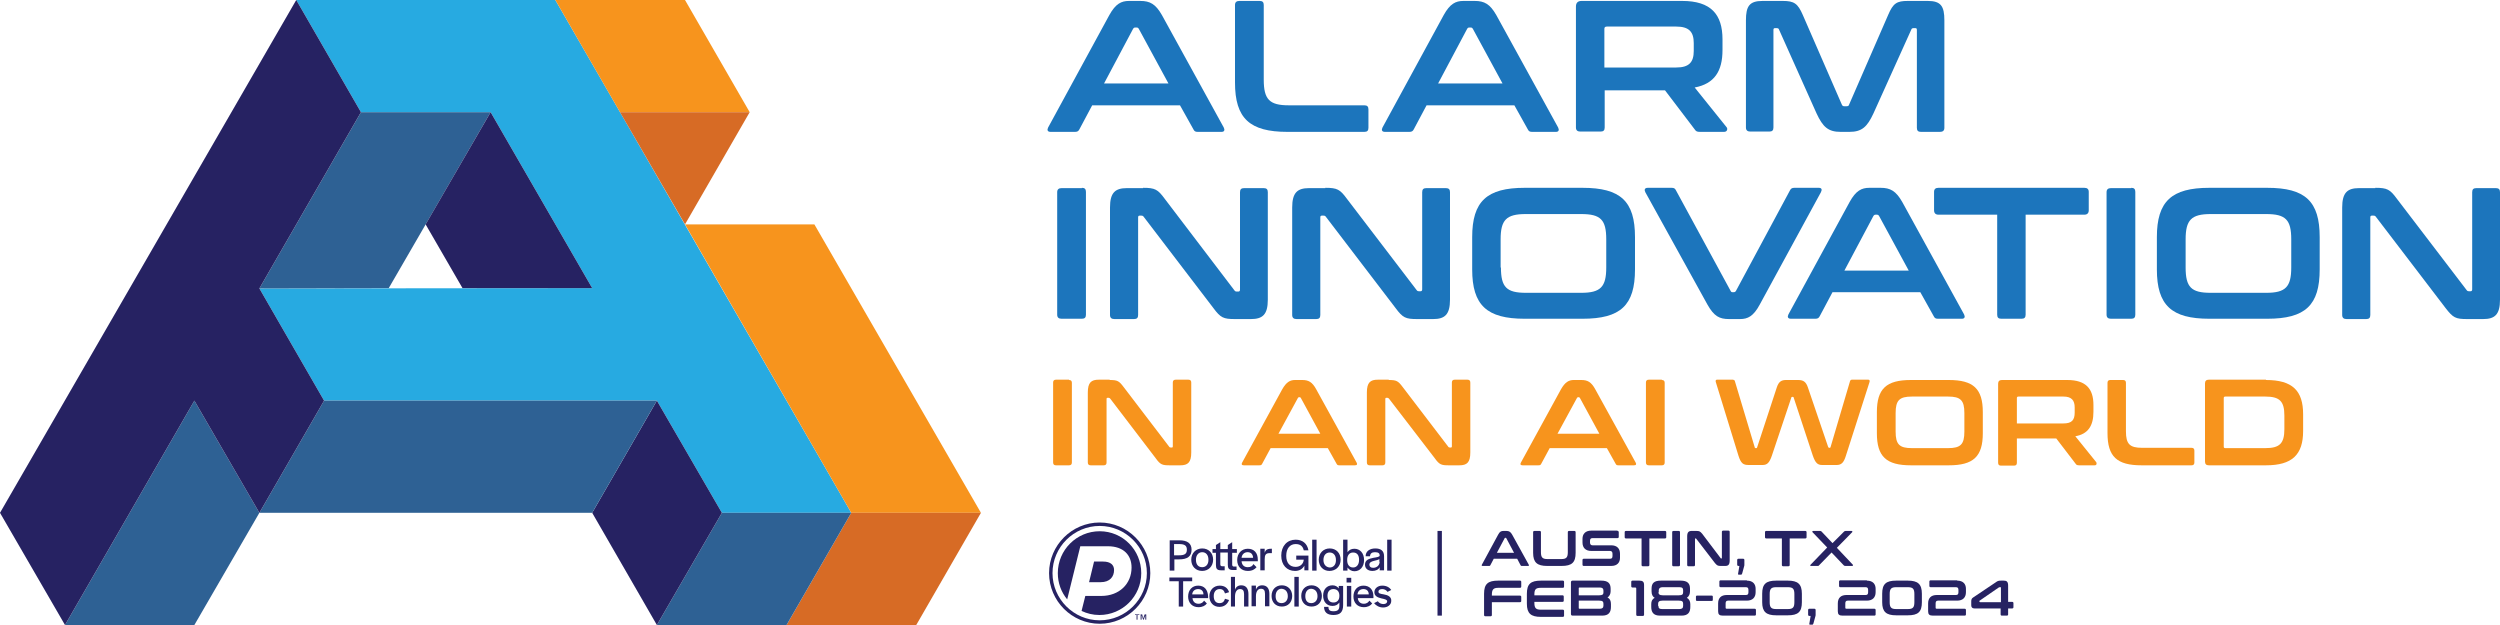 <?xml version="1.0" encoding="utf-8"?>
<!-- Generator: Adobe Illustrator 27.9.0, SVG Export Plug-In . SVG Version: 6.00 Build 0)  -->
<svg version="1.1" id="Layer_1" xmlns="http://www.w3.org/2000/svg" xmlns:xlink="http://www.w3.org/1999/xlink" x="0px" y="0px"
	 viewBox="0 0 800 200" style="enable-background:new 0 0 800 200;" xml:space="preserve">
<style type="text/css">
	.st0{fill:#27AAE1;}
	.st1{fill:#F7941D;}
	.st2{fill:#D76B25;}
	.st3{fill:#2E6194;}
	.st4{fill:#262262;}
	.st5{fill:#1C75BC;}
</style>
<g>
	<g>
		<polygon class="st0" points="94.8,0 177.7,0 272.4,164.1 231,164.1 210.2,128.2 103.7,128.2 83,92.3 189.5,92.2 157,35.9 
			115.5,35.9 		"/>
		<polygon class="st1" points="177.7,0 219.2,0 239.9,35.9 198.4,35.9 		"/>
		<polygon class="st2" points="198.4,35.9 239.9,35.9 219.2,71.8 		"/>
		<polygon class="st1" points="219.2,71.8 260.6,71.8 313.9,164.1 272.4,164.1 		"/>
		<polygon class="st2" points="272.4,164.1 251.7,200 293.2,200 313.9,164.1 		"/>
		<polygon class="st3" points="210.2,200 231,164.1 272.4,164.1 251.7,200 		"/>
		<polygon class="st4" points="210.2,128.2 189.5,164.1 210.2,200 231,164.1 		"/>
		<polygon class="st3" points="210.2,128.2 189.5,164.1 83,164.1 103.7,128.2 		"/>
		<polygon class="st3" points="83,164.1 62.2,200 20.8,200 62.2,128.2 		"/>
		<polygon class="st3" points="115.5,35.9 83,92.3 124.4,92.2 157,35.9 		"/>
		<polygon class="st4" points="157,35.9 136.2,71.8 148,92.2 189.5,92.2 		"/>
		<polygon class="st4" points="94.8,0 0,164.1 20.8,200 62.2,128.2 83,164.1 103.7,128.2 83,92.3 115.5,35.9 		"/>
	</g>
	<g>
		<path class="st5" d="M364.9,0.3c3.1,0,4.9,1,6.9,4.5l19.8,36c0.4,0.8,0.2,1.4-0.7,1.4h-7.6c-0.8,0-1.1-0.2-1.4-0.8l-4.3-7.7h-28.1
			l-4.1,7.7c-0.3,0.6-0.7,0.8-1.4,0.8h-7.8c-1,0-1.2-0.6-0.8-1.4l19.6-36c2-3.6,3.8-4.5,6.3-4.5H364.9z M353.3,26.7h20.6l-9.5-17.5
			c-0.2-0.3-0.4-0.4-0.7-0.4h-0.4c-0.3,0-0.5,0.1-0.7,0.4L353.3,26.7z"/>
		<path class="st5" d="M403.1,0.3c0.9,0,1.3,0.4,1.3,1.3v23.9c0,6.3,1.8,8.2,8,8.2h24.2c0.9,0,1.3,0.4,1.3,1.3v5.9
			c0,0.9-0.4,1.3-1.3,1.3H412c-12.1,0-16.8-4.3-16.8-15.8V1.6c0-0.9,0.5-1.3,1.4-1.3H403.1z"/>
		<path class="st5" d="M471.9,0.3c3.1,0,4.9,1,6.9,4.5l19.8,36c0.4,0.8,0.2,1.4-0.7,1.4h-7.6c-0.8,0-1.1-0.2-1.4-0.8l-4.3-7.7h-28.1
			l-4.1,7.7c-0.3,0.6-0.7,0.8-1.4,0.8h-7.8c-1,0-1.2-0.6-0.8-1.4l19.6-36c2-3.6,3.8-4.5,6.3-4.5H471.9z M460.2,26.7h20.6l-9.5-17.5
			c-0.2-0.3-0.4-0.4-0.7-0.4h-0.4c-0.3,0-0.5,0.1-0.7,0.4L460.2,26.7z"/>
		<path class="st5" d="M538.3,0.3c9.2,0,12.9,4.3,12.9,12.3V16c0,6.8-2.6,10.8-8.9,12l10.2,12.7c0.4,0.4,0.3,1.5-0.8,1.5H544
			c-1,0-1.3-0.2-1.7-0.8l-9.5-12.5h-19.3v11.9c0,0.9-0.4,1.3-1.3,1.3h-6.5c-0.9,0-1.4-0.4-1.4-1.3V2.1c0-1.2,0.6-1.8,1.8-1.8H538.3z
			 M513.5,21.6h22.9c4.1,0,5.6-1.7,5.6-5.3v-2.5c0-3.6-1.5-5.3-5.6-5.3h-22.2c-0.5,0-0.8,0.2-0.8,0.7V21.6z"/>
		<path class="st5" d="M570.5,0.3c3.6,0,4.8,0.8,6.4,4.5l12.5,28.7c0.2,0.4,0.4,0.5,0.8,0.5h0.7c0.4,0,0.7-0.1,0.8-0.5l12.5-28.7
			c1.6-3.8,2.8-4.5,6.3-4.5h6.4c4.2,0,5.3,1.7,5.3,6.2v34.4c0,0.9-0.5,1.3-1.4,1.3h-6.1c-0.9,0-1.3-0.4-1.3-1.3V9.6
			c0-0.4-0.1-0.6-0.5-0.6h-0.5c-0.4,0-0.7,0.1-0.8,0.5l-12.1,26.8c-2,4.3-3.7,5.9-7.7,5.9H589c-4,0-5.7-1.6-7.7-5.9L569.3,9.5
			c-0.1-0.4-0.4-0.5-0.8-0.5H568c-0.4,0-0.5,0.2-0.5,0.6v31.2c0,0.9-0.4,1.3-1.3,1.3h-6.1c-0.9,0-1.4-0.4-1.4-1.3V6.5
			c0-4.5,1.1-6.2,5.3-6.2H570.5z"/>
		<path class="st5" d="M346.2,60.1c0.9,0,1.3,0.4,1.3,1.3v39.3c0,0.9-0.4,1.3-1.3,1.3h-6.5c-0.9,0-1.4-0.4-1.4-1.3V61.5
			c0-0.9,0.5-1.3,1.4-1.3H346.2z"/>
		<path class="st5" d="M365.8,60.1c3.8,0,4.7,0.5,6.9,3.5L395,92.9c0.2,0.3,0.4,0.4,0.8,0.4h0.5c0.3,0,0.5-0.2,0.5-0.6V61.5
			c0-0.9,0.4-1.3,1.3-1.3h6.3c0.9,0,1.3,0.4,1.3,1.3v34.4c0,4.8-1.7,6.2-5.4,6.2h-5.1c-3.7,0-4.6-0.4-6.9-3.5l-22.3-29.2
			c-0.2-0.3-0.4-0.4-0.8-0.4h-0.5c-0.4,0-0.5,0.2-0.5,0.6v31.2c0,0.9-0.4,1.3-1.3,1.3h-6.3c-0.9,0-1.4-0.4-1.4-1.3V66.4
			c0-4.8,1.7-6.2,5.4-6.2H365.8z"/>
		<path class="st5" d="M424.1,60.1c3.8,0,4.7,0.5,6.9,3.5l22.3,29.2c0.2,0.3,0.4,0.4,0.8,0.4h0.5c0.3,0,0.5-0.2,0.5-0.6V61.5
			c0-0.9,0.4-1.3,1.3-1.3h6.3c0.9,0,1.3,0.4,1.3,1.3v34.4c0,4.8-1.7,6.2-5.4,6.2h-5.1c-3.7,0-4.6-0.4-6.9-3.5l-22.3-29.2
			c-0.2-0.3-0.4-0.4-0.8-0.4h-0.5c-0.4,0-0.5,0.2-0.5,0.6v31.2c0,0.9-0.4,1.3-1.3,1.3h-6.3c-0.9,0-1.4-0.4-1.4-1.3V66.4
			c0-4.8,1.7-6.2,5.4-6.2H424.1z"/>
		<path class="st5" d="M506.4,60.1c12.2,0,16.8,4.3,16.8,15.8v10.3c0,11.5-4.6,15.8-16.8,15.8h-18.5c-12.1,0-16.8-4.3-16.8-15.8
			V75.9c0-11.5,4.7-15.8,16.8-15.8H506.4z M480.3,85.6c0,6.3,1.8,8.1,8,8.1H506c6.2,0,8-1.9,8-8.1v-9c0-6.3-1.8-8.1-8-8.1h-17.8
			c-6.2,0-8,1.9-8,8.1V85.6z"/>
		<path class="st5" d="M534.9,60.1c0.8,0,1.1,0.2,1.4,0.8l17.5,32.2c0.2,0.4,0.4,0.4,0.7,0.4h0.3c0.3,0,0.5-0.1,0.7-0.4l17.3-32.2
			c0.3-0.6,0.7-0.8,1.4-0.8h7.8c1,0,1.1,0.6,0.7,1.4l-19.6,36c-2,3.7-3.8,4.6-6.3,4.6h-3.5c-3.1,0-4.8-0.9-6.9-4.6l-19.9-36
			c-0.4-0.8-0.2-1.4,0.8-1.4H534.9z"/>
		<path class="st5" d="M601.8,60.1c3.1,0,4.9,1,6.9,4.5l19.8,36c0.4,0.8,0.2,1.4-0.7,1.4h-7.6c-0.8,0-1.1-0.2-1.4-0.8l-4.3-7.7
			h-28.1l-4.1,7.7c-0.3,0.6-0.7,0.8-1.4,0.8h-7.8c-1,0-1.2-0.6-0.8-1.4l19.6-36c2-3.6,3.8-4.5,6.3-4.5H601.8z M590.2,86.6h20.6
			l-9.5-17.5c-0.2-0.3-0.4-0.4-0.7-0.4h-0.4c-0.3,0-0.5,0.1-0.7,0.4L590.2,86.6z"/>
		<path class="st5" d="M667,60.1c0.9,0,1.4,0.4,1.4,1.3v5.9c0,0.9-0.5,1.4-1.4,1.4h-18.8v32c0,0.9-0.4,1.3-1.3,1.3h-6.5
			c-0.9,0-1.3-0.4-1.3-1.3v-32h-18.8c-0.9,0-1.4-0.5-1.4-1.4v-5.9c0-0.9,0.5-1.3,1.4-1.3H667z"/>
		<path class="st5" d="M682,60.1c0.9,0,1.3,0.4,1.3,1.3v39.3c0,0.9-0.4,1.3-1.3,1.3h-6.5c-0.9,0-1.4-0.4-1.4-1.3V61.5
			c0-0.9,0.5-1.3,1.4-1.3H682z"/>
		<path class="st5" d="M725.5,60.1c12.2,0,16.8,4.3,16.8,15.8v10.3c0,11.5-4.6,15.8-16.8,15.8H707c-12.1,0-16.8-4.3-16.8-15.8V75.9
			c0-11.5,4.7-15.8,16.8-15.8H725.5z M699.4,85.6c0,6.3,1.8,8.1,8,8.1h17.8c6.2,0,8-1.9,8-8.1v-9c0-6.3-1.8-8.1-8-8.1h-17.8
			c-6.2,0-8,1.9-8,8.1V85.6z"/>
		<path class="st5" d="M760.1,60.1c3.8,0,4.7,0.5,6.9,3.5l22.3,29.2c0.2,0.3,0.4,0.4,0.8,0.4h0.5c0.3,0,0.5-0.2,0.5-0.6V61.5
			c0-0.9,0.4-1.3,1.3-1.3h6.3c0.9,0,1.3,0.4,1.3,1.3v34.4c0,4.8-1.7,6.2-5.4,6.2h-5.1c-3.7,0-4.5-0.4-6.9-3.5l-22.3-29.2
			c-0.2-0.3-0.4-0.4-0.8-0.4h-0.5c-0.4,0-0.5,0.2-0.5,0.6v31.2c0,0.9-0.4,1.3-1.3,1.3h-6.3c-0.9,0-1.4-0.4-1.4-1.3V66.4
			c0-4.8,1.7-6.2,5.4-6.2H760.1z"/>
		<path class="st1" d="M342.1,121.6c0.6,0,0.9,0.3,0.9,0.9V148c0,0.6-0.3,0.9-0.9,0.9h-4.2c-0.6,0-0.9-0.3-0.9-0.9v-25.6
			c0-0.6,0.3-0.9,0.9-0.9H342.1z"/>
		<path class="st1" d="M355.1,121.6c2.5,0,3,0.3,4.5,2.3l14.5,19c0.1,0.2,0.3,0.3,0.5,0.3h0.4c0.2,0,0.3-0.1,0.3-0.4v-20.4
			c0-0.6,0.3-0.9,0.9-0.9h4.1c0.6,0,0.9,0.3,0.9,0.9v22.4c0,3.2-1.1,4.1-3.5,4.1h-3.4c-2.4,0-3-0.2-4.5-2.3l-14.5-19
			c-0.2-0.2-0.3-0.3-0.5-0.3h-0.4c-0.2,0-0.3,0.1-0.3,0.4V148c0,0.6-0.3,0.9-0.9,0.9H349c-0.6,0-0.9-0.3-0.9-0.9v-22.4
			c0-3.2,1.1-4.1,3.5-4.1H355.1z"/>
		<path class="st1" d="M416.7,121.6c2,0,3.2,0.6,4.5,3l12.9,23.4c0.3,0.5,0.2,0.9-0.5,0.9h-5c-0.5,0-0.7-0.1-0.9-0.5l-2.8-5h-18.3
			l-2.7,5c-0.2,0.4-0.4,0.5-0.9,0.5H398c-0.7,0-0.8-0.4-0.5-0.9l12.8-23.4c1.3-2.3,2.5-3,4.1-3H416.7z M409.1,138.8h13.4l-6.2-11.4
			c-0.1-0.2-0.2-0.3-0.4-0.3h-0.2c-0.2,0-0.3,0.1-0.4,0.3L409.1,138.8z"/>
		<path class="st1" d="M444.4,121.6c2.5,0,3,0.3,4.5,2.3l14.5,19c0.1,0.2,0.3,0.3,0.5,0.3h0.4c0.2,0,0.3-0.1,0.3-0.4v-20.4
			c0-0.6,0.3-0.9,0.9-0.9h4.1c0.6,0,0.9,0.3,0.9,0.9v22.4c0,3.2-1.1,4.1-3.5,4.1h-3.4c-2.4,0-3-0.2-4.5-2.3l-14.6-19
			c-0.2-0.2-0.3-0.3-0.5-0.3h-0.4c-0.2,0-0.3,0.1-0.3,0.4V148c0,0.6-0.3,0.9-0.9,0.9h-4.1c-0.6,0-0.9-0.3-0.9-0.9v-22.4
			c0-3.2,1.1-4.1,3.5-4.1H444.4z"/>
		<path class="st1" d="M506,121.6c2,0,3.2,0.6,4.5,3l12.9,23.4c0.3,0.5,0.2,0.9-0.5,0.9h-5c-0.5,0-0.7-0.1-0.9-0.5l-2.8-5h-18.3
			l-2.7,5c-0.2,0.4-0.4,0.5-0.9,0.5h-5.1c-0.7,0-0.8-0.4-0.5-0.9l12.8-23.4c1.3-2.3,2.5-3,4.1-3H506z M498.4,138.8h13.4l-6.2-11.4
			c-0.1-0.2-0.2-0.3-0.4-0.3h-0.2c-0.2,0-0.3,0.1-0.4,0.3L498.4,138.8z"/>
		<path class="st1" d="M531.8,121.6c0.6,0,0.9,0.3,0.9,0.9V148c0,0.6-0.3,0.9-0.9,0.9h-4.2c-0.6,0-0.9-0.3-0.9-0.9v-25.6
			c0-0.6,0.3-0.9,0.9-0.9H531.8z"/>
		<path class="st1" d="M554.7,121.6c0.3,0,0.4,0.1,0.5,0.5l6.3,21c0,0.2,0.2,0.3,0.3,0.3h0.2c0.2,0,0.2,0,0.3-0.3l6.3-19.2
			c0.6-1.8,1.5-2.3,2.9-2.3h3.9c1.7,0,2.5,0.6,3.1,2.3L585,143c0.1,0.2,0.2,0.3,0.3,0.3h0.2c0.2,0,0.2,0,0.3-0.3l6.2-21
			c0.1-0.4,0.4-0.5,0.6-0.5h5.3c0.4,0,0.5,0.4,0.3,0.9l-7.5,23.4c-0.7,2.3-1.5,3-3,3h-4.6c-1.5,0-2.2-0.7-3-3l-6.1-18.5
			c0-0.2-0.1-0.3-0.3-0.3h-0.2c-0.2,0-0.3,0.1-0.3,0.3l-6.2,18.5c-0.8,2.3-1.5,3-3,3h-4.4c-1.8,0-2.5-0.5-3.3-3l-7.2-23.4
			c-0.2-0.5-0.1-0.9,0.3-0.9H554.7z"/>
		<path class="st1" d="M623.6,121.6c7.9,0,10.9,2.8,10.9,10.3v6.7c0,7.5-3,10.3-10.9,10.3h-12.1c-7.9,0-10.9-2.8-10.9-10.3v-6.7
			c0-7.5,3-10.3,10.9-10.3H623.6z M606.6,138.1c0,4.1,1.2,5.3,5.2,5.3h11.6c4,0,5.2-1.2,5.2-5.3v-5.9c0-4.1-1.2-5.3-5.2-5.3h-11.6
			c-4,0-5.2,1.2-5.2,5.3V138.1z"/>
		<path class="st1" d="M661.5,121.6c6,0,8.4,2.8,8.4,8v2.2c0,4.4-1.7,7.1-5.8,7.8l6.7,8.3c0.2,0.3,0.2,1-0.5,1h-5
			c-0.7,0-0.9-0.2-1.1-0.5l-6.2-8.1h-12.6v7.8c0,0.6-0.3,0.9-0.9,0.9h-4.2c-0.6,0-0.9-0.3-0.9-0.9v-25.3c0-0.8,0.4-1.2,1.2-1.2
			H661.5z M645.4,135.5h14.9c2.7,0,3.6-1.1,3.6-3.5v-1.6c0-2.3-1-3.5-3.6-3.5h-14.4c-0.4,0-0.5,0.2-0.5,0.5V135.5z"/>
		<path class="st1" d="M679.4,121.6c0.6,0,0.9,0.3,0.9,0.9V138c0,4.1,1.2,5.3,5.2,5.3h15.8c0.6,0,0.9,0.3,0.9,0.9v3.8
			c0,0.6-0.3,0.9-0.9,0.9h-16c-7.9,0-10.9-2.8-10.9-10.3v-16.1c0-0.6,0.3-0.9,0.9-0.9H679.4z"/>
		<path class="st1" d="M725.1,121.6c8.5,0,11.9,3.4,11.9,11v5.3c0,7.6-3.5,11-11.9,11h-18.3c-0.8,0-1.2-0.4-1.2-1.2v-25
			c0-0.8,0.4-1.2,1.2-1.2H725.1z M711.6,142.9c0,0.4,0.2,0.5,0.5,0.5h12.8c4.6,0,6.1-1.5,6.1-6.1v-4.3c0-4.6-1.5-6.1-6.1-6.1h-12.8
			c-0.4,0-0.5,0.2-0.5,0.5V142.9z"/>
		<g>
			<g>
				<rect x="460" y="169.9" class="st4" width="1.4" height="27.1"/>
			</g>
			<g>
				<g>
					<path class="st4" d="M351.9,170c-7.4,0-13.4,6-13.4,13.4c0,3.2,1.1,6.1,3,8.4l4.2-17h8.8c5.1,0,7.6,2.9,7.6,6.8
						c0,5.2-3.9,9.1-9.7,9.1h-5.1l-1.2,4.8c1.7,0.8,3.6,1.3,5.7,1.3c7.4,0,13.4-6,13.4-13.4C365.2,176,359.3,170,351.9,170z"/>
					<path class="st4" d="M351.9,167.2c-8.9,0-16.2,7.3-16.2,16.2s7.3,16.2,16.2,16.2c8.9,0,16.2-7.3,16.2-16.2
						S360.8,167.2,351.9,167.2z M351.9,198.5c-8.3,0-15.1-6.8-15.1-15.1s6.8-15.1,15.1-15.1c8.3,0,15.1,6.8,15.1,15.1
						S360.2,198.5,351.9,198.5z"/>
					<path class="st4" d="M356.5,182.4c0-1.6-1.1-2.7-3.5-2.7h-2.9l-1.6,6.6h3.7C355.2,186.3,356.5,184.5,356.5,182.4z"/>
					<path class="st4" d="M375.7,179h1.6c2.7,0,4-1,4-3.1c0-2-1.3-3-3.9-3h-3.1v9.7h1.5V179z M375.7,174.1h1.6
						c1.8,0,2.5,0.5,2.5,1.8c0,1.3-0.7,1.8-2.5,1.8h-1.6V174.1z"/>
					<path class="st4" d="M384.7,182.7c2,0,3.5-1.5,3.5-3.6c0-2.1-1.4-3.6-3.5-3.6c-2,0-3.5,1.5-3.5,3.6S382.6,182.7,384.7,182.7z
						 M382.7,179.1c0-1.4,0.8-2.4,2-2.4c1.2,0,2,0.9,2,2.4v0.1c0,1.4-0.8,2.3-2,2.3C383.4,181.5,382.7,180.6,382.7,179.1
						L382.7,179.1z"/>
					<path class="st4" d="M395.7,182.6v-1.3h-0.8c-0.4,0-0.6-0.2-0.6-0.6v-3.8h1.5v-1.2h-1.5v-2.2l-1.4,0.9v1.3H392h-0.2h-1.3v-2.2
						l-1.4,0.9v1.3H388v1.2h1.1v3.9c0,1.1,0.3,1.7,1.6,1.7h1.2v-1.3h-0.8c-0.4,0-0.6-0.2-0.6-0.6v-3.8h1.3h0.2h0.9v3.9
						c0,1.1,0.3,1.7,1.6,1.7H395.7z"/>
					<path class="st4" d="M399.3,182.7c1.4,0,2.2-0.5,2.8-1.2l-1-1c-0.3,0.6-0.8,1-1.8,1c-1.2,0-1.9-0.7-2-1.9h5.2v-0.5
						c0-2.2-1.2-3.5-3.2-3.5c-2,0-3.4,1.5-3.4,3.6C395.9,181.3,397.2,182.7,399.3,182.7z M399.2,176.7c1.1,0,1.7,0.6,1.8,1.8h-3.7
						C397.4,177.4,398.2,176.7,399.2,176.7z"/>
					<path class="st4" d="M406.9,175.6h-0.2c-1.3,0-1.8,0.5-2,1.3v-1.3h-1.4v6.9h1.4V179c0-1.4,0.3-2,1.6-2h0.7V175.6z"/>
					<path class="st4" d="M414.4,182.7c1.4,0,2.4-0.6,3-1.7v1.5h1.3v-4.7h-3.9v1.3h2.4c-0.1,1.4-1.2,2.3-2.6,2.3c-1.9,0-3-1.3-3-3.5
						v-0.1c0-2.3,1.2-3.7,3-3.7c1.4,0,2.3,0.6,2.6,2l1.5,0c-0.4-2.2-1.9-3.4-4.1-3.4c-2.7,0-4.6,2-4.6,5.1
						C410,180.8,411.8,182.7,414.4,182.7z"/>
					<rect x="419.9" y="172.7" class="st4" width="1.4" height="9.9"/>
					<path class="st4" d="M429,179.1c0-2.1-1.4-3.6-3.5-3.6c-2,0-3.5,1.5-3.5,3.6s1.4,3.6,3.4,3.6C427.5,182.7,429,181.2,429,179.1z
						 M423.5,179.2L423.5,179.2c0-1.5,0.8-2.4,2-2.4c1.2,0,2,0.9,2,2.4v0.1c0,1.4-0.8,2.3-2,2.3
						C424.3,181.5,423.5,180.6,423.5,179.2z"/>
					<path class="st4" d="M431.2,181.6c0.5,0.7,1.3,1.2,2.2,1.2c1.8,0,3.1-1.4,3.1-3.6v0c0-2.2-1.3-3.6-3.1-3.6
						c-1,0-1.7,0.4-2.2,1.1v-4h-1.4v9.9h1.4V181.6z M431.1,179.1c0-1.4,0.7-2.3,1.9-2.3c1.2,0,1.9,0.8,1.9,2.3v0.1
						c0,1.5-0.8,2.4-1.9,2.4c-1.2,0-1.9-0.9-1.9-2.3V179.1z"/>
					<path class="st4" d="M439.5,178.5c-1.5,0.3-2.7,0.7-2.7,2.2c0,1.2,0.9,2,2.4,2c1,0,1.9-0.4,2.3-1.2v1h1.4l0-1.1v-3.4
						c0-1.8-1.1-2.5-2.8-2.5c-1.8,0-3.1,0.9-3.1,2.5h1.4v-0.1c0.1-0.8,0.6-1.2,1.6-1.2c1.1,0,1.5,0.4,1.5,1v0.1
						C441.4,178.2,440.7,178.3,439.5,178.5z M441.5,179.8c-0.1,1.3-1.1,1.9-2.1,1.9c-0.8,0-1.2-0.4-1.2-1c0-0.7,0.6-1,1.4-1.2
						c0.7-0.2,1.4-0.3,1.8-0.6V179.8z"/>
					<rect x="443.9" y="172.7" class="st4" width="1.4" height="9.9"/>
					<polygon class="st4" points="381.5,184.8 374.2,184.8 374.2,186 377.2,186 377.2,194.1 378.6,194.1 378.6,186 381.5,186 					
						"/>
					<path class="st4" d="M390.2,193c-1.2,0-1.8-0.9-1.8-2.2v-0.1c0-1.3,0.7-2.2,1.9-2.2c1,0,1.4,0.5,1.7,1.4l1.3-0.4
						c-0.4-1.3-1.4-2.1-3-2.1c-1.9,0-3.3,1.4-3.3,3.4c0,2,1.3,3.4,3.2,3.4c1.6,0,2.6-0.9,3.1-2.2l-1.3-0.4
						C391.7,192.5,391.3,193,390.2,193z"/>
					<path class="st4" d="M397.2,187.3c-1,0-1.7,0.5-2,1.4v-4.1h-1.3v9.5h1.3v-3.2c0-1.5,0.6-2.4,1.6-2.4c0.9,0,1.3,0.5,1.3,1.6v4
						h1.4v-4C399.5,188.3,398.7,187.3,397.2,187.3z"/>
					<path class="st4" d="M403.9,187.3c-1,0-1.7,0.5-2,1.4v-1.3h-1.4v6.6h1.4v-3.2c0-1.5,0.6-2.4,1.6-2.4c0.9,0,1.3,0.5,1.3,1.6v4
						h1.4v-4C406.2,188.3,405.4,187.3,403.9,187.3z"/>
					<path class="st4" d="M410.2,187.3c-2,0-3.3,1.4-3.3,3.4s1.3,3.4,3.3,3.4s3.3-1.4,3.3-3.4C413.5,188.8,412.2,187.3,410.2,187.3z
						 M412.1,190.8c0,1.3-0.8,2.2-2,2.2c-1.2,0-1.9-0.8-1.9-2.2v-0.1c0-1.4,0.8-2.3,1.9-2.3C411.4,188.5,412.1,189.4,412.1,190.8
						L412.1,190.8z"/>
					<rect x="414.2" y="184.6" class="st4" width="1.4" height="9.5"/>
					<path class="st4" d="M419.7,187.3c-2,0-3.3,1.4-3.3,3.4s1.3,3.4,3.3,3.4s3.3-1.4,3.3-3.4C423,188.8,421.7,187.3,419.7,187.3z
						 M421.6,190.8c0,1.3-0.8,2.2-2,2.2c-1.2,0-1.9-0.8-1.9-2.2v-0.1c0-1.4,0.8-2.3,1.9-2.3C420.9,188.5,421.6,189.4,421.6,190.8
						L421.6,190.8z"/>
					<path class="st4" d="M428.5,188.4c-0.5-0.7-1.2-1.1-2.1-1.1c-1.8,0-3,1.3-3,3.3v0c0,2,1.2,3.3,3,3.3c1,0,1.7-0.4,2.2-1.1v1
						c0,1.3-0.5,1.8-1.9,1.8c-1.2,0-1.6-0.4-1.6-1.4h-1.4c0,1.7,1,2.6,3,2.6c2.2,0,3.1-1,3.1-3.2v-6.1h-1.4V188.4z M428.6,190.7
						c0,1.3-0.7,2.1-1.9,2.1c-1.2,0-1.9-0.8-1.9-2.1v-0.1c0-1.3,0.7-2.1,1.9-2.1s1.9,0.8,1.9,2.1V190.7z"/>
					<rect x="431" y="187.5" class="st4" width="1.4" height="6.6"/>
					<rect x="430.9" y="184.9" class="st4" width="1.5" height="1.5"/>
					<path class="st4" d="M442.8,190.2c-1.2-0.2-1.7-0.3-1.7-0.9c0-0.5,0.5-0.8,1.2-0.8c0.7,0,1.3,0.3,1.7,0.9l1.2-0.6
						c-0.6-0.9-1.6-1.4-2.9-1.4c-1.4,0-2.5,0.9-2.5,2.1c0,1.3,1.1,1.7,2.3,2c1,0.2,1.8,0.4,1.8,0.9c0,0.5-0.4,0.9-1.2,0.9
						c-0.7,0-1.4-0.3-1.8-0.9l-1.2,0.6c0.6,0.8,1.7,1.4,2.9,1.4c1.5,0,2.6-0.9,2.6-2.1C445.3,190.9,444,190.4,442.8,190.2z"/>
					<path class="st4" d="M383.4,187.4c-1.9,0-3.2,1.4-3.2,3.5c0,2,1.3,3.4,3.3,3.4c1.3,0,2.2-0.5,2.7-1.2l-0.9-0.9
						c-0.3,0.5-0.8,1-1.8,1c-1.1,0-1.8-0.7-1.9-1.8h5v-0.5C386.5,188.7,385.4,187.4,383.4,187.4z M381.5,190.2
						c0.1-1.1,0.9-1.7,1.9-1.7c1,0,1.7,0.6,1.7,1.7H381.5z"/>
					<path class="st4" d="M436.3,187.4c-1.9,0-3.2,1.4-3.2,3.5c0,2,1.3,3.4,3.3,3.4c1.3,0,2.2-0.5,2.7-1.2l-0.9-0.9
						c-0.3,0.5-0.8,1-1.8,1c-1.1,0-1.8-0.7-1.9-1.8h5v-0.5C439.5,188.7,438.3,187.4,436.3,187.4z M434.4,190.2
						c0.1-1.1,0.9-1.7,1.9-1.7c1,0,1.7,0.6,1.7,1.7H434.4z"/>
				</g>
				<g>
					<path class="st4" d="M364.6,196.8H364v1.5h-0.3v-1.5h-0.5v-0.2h1.4V196.8z M365.8,197.9l0.5-1.3h0.5v1.7h-0.3v-1.4h0l-0.5,1.4
						h-0.2l-0.5-1.4h0v1.4h-0.3v-1.7h0.5L365.8,197.9z"/>
				</g>
			</g>
			<g>
				<path class="st4" d="M482.1,169.9c0.8,0,1.3,0.3,1.8,1.2l5.3,9.6c0.1,0.2,0.1,0.4-0.2,0.4h-2c-0.2,0-0.3,0-0.4-0.2l-1.1-2.1H478
					l-1.1,2.1c-0.1,0.2-0.2,0.2-0.4,0.2h-2.1c-0.3,0-0.3-0.2-0.2-0.4l5.2-9.6c0.5-1,1-1.2,1.7-1.2H482.1z M479,176.9h5.5l-2.5-4.7
					c0-0.1-0.1-0.1-0.2-0.1h-0.1c-0.1,0-0.1,0-0.2,0.1L479,176.9z"/>
				<path class="st4" d="M492.7,169.9c0.2,0,0.4,0.1,0.4,0.4v6.4c0,1.7,0.5,2.2,2.1,2.2h4.4c1.6,0,2.1-0.5,2.1-2.2v-6.4
					c0-0.2,0.1-0.4,0.4-0.4h1.7c0.2,0,0.4,0.1,0.4,0.4v6.6c0,3.1-1.2,4.2-4.5,4.2h-4.6c-3.2,0-4.5-1.1-4.5-4.2v-6.6
					c0-0.2,0.1-0.4,0.4-0.4H492.7z"/>
				<path class="st4" d="M517.6,169.9c0.2,0,0.4,0.1,0.4,0.4v1.5c0,0.2-0.1,0.4-0.4,0.4h-8c-0.6,0-0.8,0.3-0.8,0.9v0.5
					c0,0.6,0.3,0.9,0.8,0.9h6c1.8,0,2.8,1,2.8,2.7v1.3c0,1.5-0.9,2.6-2.8,2.6h-8.8c-0.2,0-0.4-0.1-0.4-0.4v-1.5
					c0-0.2,0.1-0.4,0.4-0.4h8.4c0.6,0,0.8-0.3,0.8-0.9v-0.7c0-0.6-0.3-0.9-0.8-0.9h-6c-1.8,0-2.8-1-2.8-2.7v-1.2
					c0-1.5,0.9-2.6,2.8-2.6H517.6z"/>
				<path class="st4" d="M532.8,169.9c0.2,0,0.4,0.1,0.4,0.4v1.6c0,0.2-0.1,0.4-0.4,0.4h-5v8.5c0,0.2-0.1,0.4-0.4,0.4h-1.7
					c-0.2,0-0.4-0.1-0.4-0.4v-8.5h-5c-0.2,0-0.4-0.1-0.4-0.4v-1.6c0-0.2,0.1-0.4,0.4-0.4H532.8z"/>
				<path class="st4" d="M537.2,169.9c0.2,0,0.4,0.1,0.4,0.4v10.5c0,0.2-0.1,0.4-0.4,0.4h-1.7c-0.2,0-0.4-0.1-0.4-0.4v-10.5
					c0-0.2,0.1-0.4,0.4-0.4H537.2z"/>
				<path class="st4" d="M542.8,169.9c1,0,1.2,0.1,1.9,0.9l5.9,7.8c0,0.1,0.1,0.1,0.2,0.1h0.1c0.1,0,0.1,0,0.1-0.2v-8.3
					c0-0.2,0.1-0.4,0.4-0.4h1.7c0.2,0,0.4,0.1,0.4,0.4v9.2c0,1.3-0.5,1.7-1.4,1.7h-1.4c-1,0-1.2-0.1-1.9-0.9l-6-7.8
					c-0.1-0.1-0.1-0.1-0.2-0.1h-0.1c-0.1,0-0.1,0-0.1,0.2v8.3c0,0.2-0.1,0.4-0.4,0.4h-1.7c-0.2,0-0.4-0.1-0.4-0.4v-9.2
					c0-1.3,0.5-1.7,1.4-1.7H542.8z"/>
				<path class="st4" d="M557.8,178.8c0.2,0,0.4,0.1,0.4,0.4v1.4c0,0.3,0,0.4-0.1,0.7l-0.6,2.2c-0.1,0.3-0.2,0.4-0.4,0.4h-0.6
					c-0.3,0-0.4-0.1-0.3-0.4l0.4-2.4h-0.3c-0.2,0-0.4-0.1-0.4-0.4v-1.5c0-0.2,0.1-0.4,0.4-0.4H557.8z"/>
				<path class="st4" d="M577.7,169.9c0.2,0,0.4,0.1,0.4,0.4v1.6c0,0.2-0.1,0.4-0.4,0.4h-5v8.5c0,0.2-0.1,0.4-0.4,0.4h-1.7
					c-0.2,0-0.4-0.1-0.4-0.4v-8.5h-5c-0.2,0-0.4-0.1-0.4-0.4v-1.6c0-0.2,0.1-0.4,0.4-0.4H577.7z"/>
				<path class="st4" d="M592.5,169.9c0.3,0,0.3,0.3,0.2,0.4l-4.9,5l5.1,5.4c0.1,0.1,0.1,0.4-0.2,0.4h-2.2c-0.3,0-0.4-0.1-0.5-0.2
					l-3.9-4.1l-4,4.1c-0.1,0.2-0.3,0.2-0.5,0.2h-2.1c-0.3,0-0.3-0.3-0.1-0.4l5.3-5.5l-4.7-4.9c-0.1-0.1-0.1-0.4,0.2-0.4h2.2
					c0.3,0,0.4,0.1,0.5,0.2l3.5,3.7l3.7-3.7c0.1-0.1,0.3-0.2,0.5-0.2H592.5z"/>
				<path class="st4" d="M486.4,185.8c0.2,0,0.4,0.1,0.4,0.4v1.5c0,0.2-0.1,0.4-0.4,0.4h-6.9c-1.6,0-2.1,0.5-2.1,2.2v0.3h9
					c0.2,0,0.4,0.1,0.4,0.4v1.3c0,0.2-0.1,0.4-0.4,0.4h-9v4.1c0,0.2-0.1,0.4-0.4,0.4h-1.7c-0.2,0-0.4-0.1-0.4-0.4V190
					c0-3.1,1.2-4.2,4.5-4.2H486.4z"/>
				<path class="st4" d="M500.1,185.8c0.2,0,0.4,0.1,0.4,0.4v1.5c0,0.2-0.1,0.4-0.4,0.4h-7c-1.7,0-2.1,0.5-2.1,2.2v0.2h9
					c0.2,0,0.4,0.1,0.4,0.4v1.3c0,0.2-0.1,0.4-0.4,0.4h-9v0.3c0,1.7,0.5,2.2,2.1,2.2h7c0.2,0,0.4,0.1,0.4,0.4v1.5
					c0,0.2-0.1,0.4-0.4,0.4h-7c-3.2,0-4.5-1.1-4.5-4.2V190c0-3.1,1.2-4.2,4.5-4.2H500.1z"/>
				<path class="st4" d="M512.4,185.8c2.2,0,3,0.9,3,2.6v0.8c0,0.9-0.4,1.6-1,2c0.8,0.4,1.1,1.1,1.1,2.1v0.9c0,1.7-0.7,2.8-2.8,2.8
					h-9.5c-0.3,0-0.5-0.2-0.5-0.5v-10.2c0-0.3,0.2-0.5,0.5-0.5H512.4z M505.2,190.5h6.5c1.1,0,1.4-0.3,1.4-0.9V189
					c0-0.7-0.4-1-1.2-1h-6.5c-0.1,0-0.2,0.1-0.2,0.2V190.5z M505.2,192.2v2.4c0,0.1,0.1,0.2,0.2,0.2h6.5c0.8,0,1.2-0.3,1.2-1v-0.6
					c0-0.7-0.3-1-1.4-1H505.2z"/>
				<path class="st4" d="M524.6,185.8c1.1,0,1.5,0.4,1.5,1.4v9.5c0,0.2-0.1,0.4-0.4,0.4H524c-0.2,0-0.4-0.1-0.4-0.4v-8.4
					c0-0.2-0.1-0.3-0.3-0.3h-0.9c-0.2,0-0.4-0.1-0.4-0.4v-1.4c0-0.2,0.1-0.4,0.4-0.4H524.6z"/>
				<path class="st4" d="M537.8,185.8c2.2,0,3,0.9,3,2.6v0.8c0,0.9-0.3,1.6-1,2.1c0.7,0.4,1.1,1.1,1.1,2v0.9c0,1.7-0.7,2.8-2.8,2.8
					h-6.9c-2.1,0-2.8-1.1-2.8-2.8v-0.9c0-0.9,0.3-1.6,1.1-2c-0.7-0.4-1-1.1-1-2.1v-0.8c0-1.8,0.8-2.6,3-2.6H537.8z M530.7,193.9
					c0,0.7,0.3,1,1.2,1h5.5c0.8,0,1.2-0.3,1.2-1v-0.7c0-0.7-0.3-1-1.4-1H532c-1.1,0-1.4,0.4-1.4,1V193.9z M530.7,189.5
					c0,0.6,0.3,1,1.4,1h5.1c1.1,0,1.4-0.3,1.4-1v-0.6c0-0.7-0.3-1-1.2-1h-5.4c-0.8,0-1.2,0.4-1.2,1V189.5z"/>
				<path class="st4" d="M547.8,190.6c0.2,0,0.3,0.1,0.3,0.3v1.1c0,0.2-0.1,0.3-0.3,0.3H543c-0.2,0-0.3-0.1-0.3-0.3v-1.1
					c0-0.2,0.1-0.3,0.3-0.3H547.8z"/>
				<path class="st4" d="M559,185.8c1.9,0,2.8,1.1,2.8,2.6v1.1c0,1.7-1,2.7-2.8,2.7H553c-0.6,0-0.8,0.3-0.8,0.9v1.4
					c0,0.2,0.1,0.3,0.3,0.3h9c0.2,0,0.4,0.1,0.4,0.4v1.4c0,0.2-0.1,0.4-0.4,0.4h-10.2c-1.1,0-1.5-0.4-1.5-1.4v-2.5
					c0-1.8,1-2.7,2.8-2.7h6.1c0.6,0,0.8-0.3,0.8-0.9v-0.7c0-0.6-0.2-0.9-0.8-0.9h-8.1c-0.2,0-0.4-0.1-0.4-0.4v-1.4
					c0-0.2,0.1-0.4,0.4-0.4H559z"/>
				<path class="st4" d="M572.1,185.8c3.2,0,4.5,1.1,4.5,4.2v2.7c0,3.1-1.2,4.2-4.5,4.2h-3.7c-3.2,0-4.5-1.1-4.5-4.2V190
					c0-3.1,1.2-4.2,4.5-4.2H572.1z M566.3,192.7c0,1.7,0.5,2.2,2.1,2.2h3.7c1.6,0,2.1-0.5,2.1-2.2v-2.6c0-1.7-0.5-2.2-2.1-2.2h-3.7
					c-1.6,0-2.1,0.5-2.1,2.2V192.7z"/>
				<path class="st4" d="M580.6,194.8c0.2,0,0.4,0.1,0.4,0.4v1.4c0,0.3,0,0.4-0.1,0.7l-0.6,2.2c-0.1,0.3-0.2,0.4-0.4,0.4h-0.6
					c-0.3,0-0.4-0.1-0.3-0.4l0.4-2.4H579c-0.2,0-0.4-0.1-0.4-0.4v-1.5c0-0.2,0.1-0.4,0.4-0.4H580.6z"/>
				<path class="st4" d="M597.4,185.8c1.9,0,2.8,1.1,2.8,2.6v1.1c0,1.7-1,2.7-2.8,2.7h-6.1c-0.6,0-0.8,0.3-0.8,0.9v1.4
					c0,0.2,0.1,0.3,0.3,0.3h9c0.2,0,0.4,0.1,0.4,0.4v1.4c0,0.2-0.1,0.4-0.4,0.4h-10.2c-1.1,0-1.5-0.4-1.5-1.4v-2.5
					c0-1.8,1-2.7,2.8-2.7h6.1c0.6,0,0.8-0.3,0.8-0.9v-0.7c0-0.6-0.2-0.9-0.8-0.9h-8.1c-0.2,0-0.4-0.1-0.4-0.4v-1.4
					c0-0.2,0.1-0.4,0.4-0.4H597.4z"/>
				<path class="st4" d="M610.5,185.8c3.2,0,4.5,1.1,4.5,4.2v2.7c0,3.1-1.2,4.2-4.5,4.2h-3.7c-3.2,0-4.5-1.1-4.5-4.2V190
					c0-3.1,1.2-4.2,4.5-4.2H610.5z M604.7,192.7c0,1.7,0.5,2.2,2.1,2.2h3.7c1.6,0,2.1-0.5,2.1-2.2v-2.6c0-1.7-0.5-2.2-2.1-2.2h-3.7
					c-1.6,0-2.1,0.5-2.1,2.2V192.7z"/>
				<path class="st4" d="M626.3,185.8c1.9,0,2.8,1.1,2.8,2.6v1.1c0,1.7-1,2.7-2.8,2.7h-6.1c-0.6,0-0.8,0.3-0.8,0.9v1.4
					c0,0.2,0.1,0.3,0.3,0.3h9c0.2,0,0.4,0.1,0.4,0.4v1.4c0,0.2-0.1,0.4-0.4,0.4h-10.2c-1.1,0-1.5-0.4-1.5-1.4v-2.5
					c0-1.8,1-2.7,2.8-2.7h6.1c0.6,0,0.8-0.3,0.8-0.9v-0.7c0-0.6-0.2-0.9-0.8-0.9h-8.1c-0.2,0-0.4-0.1-0.4-0.4v-1.4
					c0-0.2,0.1-0.4,0.4-0.4H626.3z"/>
				<path class="st4" d="M638.7,186.3c0.5-0.4,0.9-0.5,1.6-0.5h0.9c0.9,0,1.4,0.3,1.4,1.6v5.2h1.3c0.2,0,0.4,0.1,0.4,0.4v1.3
					c0,0.2-0.1,0.4-0.4,0.4h-1.3v1.9c0,0.2-0.1,0.4-0.4,0.4h-1.6c-0.2,0-0.4-0.1-0.4-0.4v-1.9h-8.4c-0.7,0-1-0.4-1-1v-1.2
					c0-0.6,0.1-1,0.6-1.3L638.7,186.3z M633.6,192.7h6.7v-4.6c0-0.1,0-0.2-0.1-0.2H640c-0.1,0-0.2,0-0.4,0.1l-6.1,4.2
					c-0.1,0-0.1,0.1-0.1,0.2v0.1C633.5,192.6,633.5,192.7,633.6,192.7z"/>
			</g>
		</g>
	</g>
</g>
</svg>
